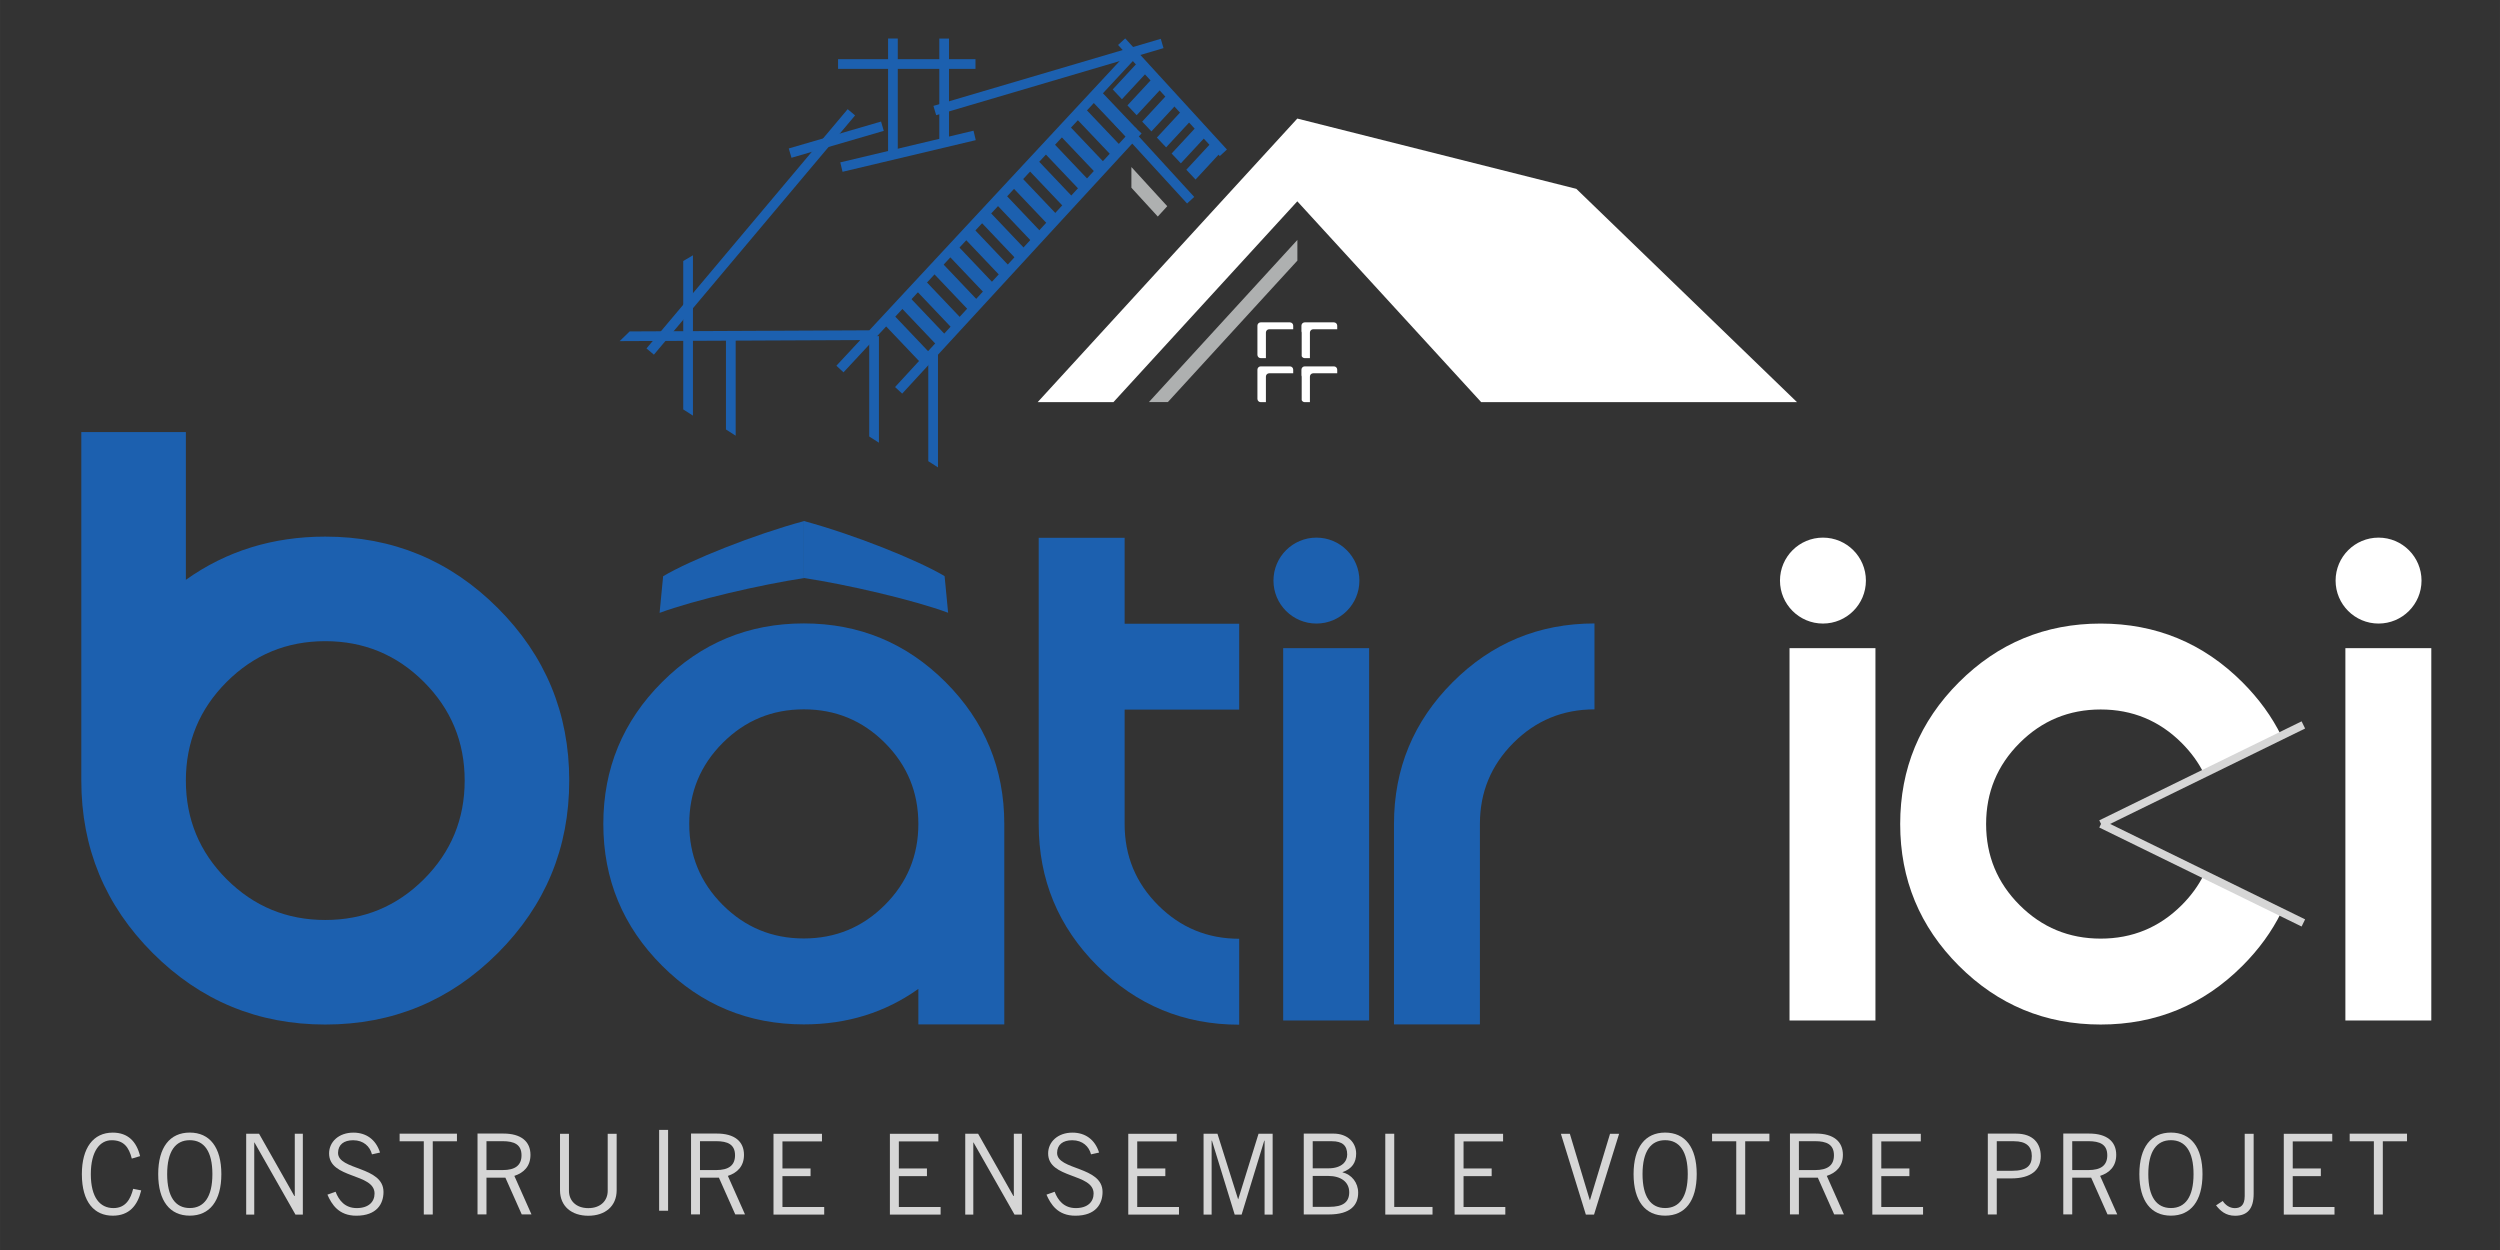 <?xml version="1.0" encoding="UTF-8"?>
<!-- Created with Inkscape (http://www.inkscape.org/) -->
<svg width="300" height="150" version="1.1" viewBox="0 0 79.375 39.688" xmlns="http://www.w3.org/2000/svg">
 <rect x="0" y="0" width="79.375" height="39.688" fill="#333333" stroke="none"/>
 <defs>
  <clipPath id="clipPath2">
   <path transform="translate(-1641 -733.02)" d="M 0,910.325 H 3522.233 V 0 H 0 Z"/>
  </clipPath>
  <clipPath id="clipPath4">
   <path transform="translate(-1718.2 -706.88)" d="M 0,910.325 H 3522.233 V 0 H 0 Z"/>
  </clipPath>
  <clipPath id="clipPath6">
   <path transform="translate(-1736.2 -749.92)" d="M 0,910.325 H 3522.233 V 0 H 0 Z"/>
  </clipPath>
  <clipPath id="clipPath8">
   <path transform="translate(0 2.5e-5)" d="M 0,910.325 H 3522.233 V 0 H 0 Z"/>
  </clipPath>
  <clipPath id="clipPath10">
   <path transform="translate(-1777.8 -716.38)" d="M 0,910.325 H 3522.233 V 0 H 0 Z"/>
  </clipPath>
  <clipPath id="clipPath12">
   <path transform="translate(0 2.5e-5)" d="M 0,910.325 H 3522.233 V 0 H 0 Z"/>
  </clipPath>
  <clipPath id="clipPath14">
   <path transform="translate(-1872.8 -722.25)" d="M 0,910.325 H 3522.233 V 0 H 0 Z"/>
  </clipPath>
  <clipPath id="clipPath16">
   <path transform="translate(0 2.5e-5)" d="M 0,910.325 H 3522.233 V 0 H 0 Z"/>
  </clipPath>
  <clipPath id="clipPath18">
   <path transform="translate(-1725.6 -741.12)" d="M 0,910.325 H 3522.233 V 0 H 0 Z"/>
  </clipPath>
  <clipPath id="clipPath20">
   <path transform="translate(-1692.2 -745.41)" d="M 0,910.325 H 3522.233 V 0 H 0 Z"/>
  </clipPath>
  <clipPath id="clipPath22">
   <path transform="translate(-1773.8 -744.89)" d="M 0,910.325 H 3522.233 V 0 H 0 Z"/>
  </clipPath>
  <clipPath id="clipPath24">
   <path transform="translate(-1833.1 -744.89)" d="M 0,910.325 H 3522.233 V 0 H 0 Z"/>
  </clipPath>
  <clipPath id="clipPath26">
   <path transform="translate(-1898.2 -744.89)" d="M 0,910.325 H 3522.233 V 0 H 0 Z"/>
  </clipPath>
  <clipPath id="clipPath28">
   <path transform="translate(-1860.7 -716.37)" d="M 0,910.325 H 3522.233 V 0 H 0 Z"/>
  </clipPath>
  <clipPath id="clipPath30">
   <path transform="translate(-1860.7 -716.37)" d="M 0,910.325 H 3522.233 V 0 H 0 Z"/>
  </clipPath>
  <clipPath id="clipPath32">
   <path transform="translate(-1631 -673.45)" d="M 0,910.325 H 3522.233 V 0 H 0 Z"/>
  </clipPath>
  <clipPath id="clipPath34">
   <path transform="translate(-1636.7 -671.38)" d="M 0,910.325 H 3522.233 V 0 H 0 Z"/>
  </clipPath>
  <clipPath id="clipPath36">
   <path transform="translate(-1643.3 -670.62)" d="M 0,910.325 H 3522.233 V 0 H 0 Z"/>
  </clipPath>
  <clipPath id="clipPath38">
   <path transform="translate(-1658.1 -677.67)" d="M 0,910.325 H 3522.233 V 0 H 0 Z"/>
  </clipPath>
  <clipPath id="clipPath40">
   <path transform="translate(-1665.2 -679.19)" d="M 0,910.325 H 3522.233 V 0 H 0 Z"/>
  </clipPath>
  <clipPath id="clipPath42">
   <path transform="translate(-1671.5 -675.81)" d="M 0,910.325 H 3522.233 V 0 H 0 Z"/>
  </clipPath>
  <clipPath id="clipPath44">
   <path transform="translate(-1681.1 -680.08)" d="M 0,910.325 H 3522.233 V 0 H 0 Z"/>
  </clipPath>
  <clipPath id="clipPath46">
   <path transform="translate(0 2.5e-5)" d="M 0,910.325 H 3522.233 V 0 H 0 Z"/>
  </clipPath>
  <clipPath id="clipPath48">
   <path transform="translate(-1696.5 -675.81)" d="M 0,910.325 H 3522.233 V 0 H 0 Z"/>
  </clipPath>
  <clipPath id="clipPath50">
   <path transform="translate(-1710.8 -680.08)" d="M 0,910.325 H 3522.233 V 0 H 0 Z"/>
  </clipPath>
  <clipPath id="clipPath52">
   <path transform="translate(-1724.4 -680.08)" d="M 0,910.325 H 3522.233 V 0 H 0 Z"/>
  </clipPath>
  <clipPath id="clipPath54">
   <path transform="translate(-1727.6 -670.62)" d="M 0,910.325 H 3522.233 V 0 H 0 Z"/>
  </clipPath>
  <clipPath id="clipPath56">
   <path transform="translate(-1742.3 -677.67)" d="M 0,910.325 H 3522.233 V 0 H 0 Z"/>
  </clipPath>
  <clipPath id="clipPath58">
   <path transform="translate(-1752.4 -680.08)" d="M 0,910.325 H 3522.233 V 0 H 0 Z"/>
  </clipPath>
  <clipPath id="clipPath60">
   <path transform="translate(-1762.7 -670.62)" d="M 0,910.325 H 3522.233 V 0 H 0 Z"/>
  </clipPath>
  <clipPath id="clipPath62">
   <path transform="translate(-1768.3 -671.51)" d="M 0,910.325 H 3522.233 V 0 H 0 Z"/>
  </clipPath>
  <clipPath id="clipPath64">
   <path transform="translate(-1776.8 -670.62)" d="M 0,910.325 H 3522.233 V 0 H 0 Z"/>
  </clipPath>
  <clipPath id="clipPath66">
   <path transform="translate(-1790.6 -680.08)" d="M 0,910.325 H 3522.233 V 0 H 0 Z"/>
  </clipPath>
  <clipPath id="clipPath68">
   <path transform="translate(-1797.4 -680.08)" d="M 0,910.325 H 3522.233 V 0 H 0 Z"/>
  </clipPath>
  <clipPath id="clipPath70">
   <path transform="translate(-1809.6 -671.38)" d="M 0,910.325 H 3522.233 V 0 H 0 Z"/>
  </clipPath>
  <clipPath id="clipPath72">
   <path transform="translate(-1819 -679.19)" d="M 0,910.325 H 3522.233 V 0 H 0 Z"/>
  </clipPath>
  <clipPath id="clipPath74">
   <path transform="translate(-1825.3 -675.81)" d="M 0,910.325 H 3522.233 V 0 H 0 Z"/>
  </clipPath>
  <clipPath id="clipPath76">
   <path transform="translate(-1839.6 -680.08)" d="M 0,910.325 H 3522.233 V 0 H 0 Z"/>
  </clipPath>
  <clipPath id="clipPath78">
   <path transform="translate(-1848.5 -675.73)" d="M 0,910.325 H 3522.233 V 0 H 0 Z"/>
  </clipPath>
  <clipPath id="clipPath80">
   <path transform="translate(-1857.3 -675.81)" d="M 0,910.325 H 3522.233 V 0 H 0 Z"/>
  </clipPath>
  <clipPath id="clipPath82">
   <path transform="translate(-1868.9 -671.38)" d="M 0,910.325 H 3522.233 V 0 H 0 Z"/>
  </clipPath>
  <clipPath id="clipPath84">
   <path transform="translate(-1878.6 -680.08)" d="M 0,910.325 H 3522.233 V 0 H 0 Z"/>
  </clipPath>
  <clipPath id="clipPath86">
   <path transform="translate(-1887.8 -680.08)" d="M 0,910.325 H 3522.233 V 0 H 0 Z"/>
  </clipPath>
  <clipPath id="clipPath88">
   <path transform="translate(-1893.7 -679.19)" d="M 0,910.325 H 3522.233 V 0 H 0 Z"/>
  </clipPath>
  <clipPath id="clipPath90">
   <path transform="translate(-1766.5 -789.33)" d="M 0,910.325 H 3522.233 V 0 H 0 Z"/>
  </clipPath>
  <clipPath id="clipPath92">
   <path transform="translate(-1749.1 -765.81)" d="M 0,910.325 H 3522.233 V 0 H 0 Z"/>
  </clipPath>
  <clipPath id="clipPath94">
   <path transform="translate(-1750.1 -787.57)" d="M 0,910.325 H 3522.233 V 0 H 0 Z"/>
  </clipPath>
  <clipPath id="clipPath96">
   <path transform="translate(-1761.8 -774.78)" d="M 0,910.325 H 3522.233 V 0 H 0 Z"/>
  </clipPath>
  <clipPath id="clipPath98">
   <path transform="translate(0 2.5e-5)" d="M 0,910.325 H 3522.233 V 0 H 0 Z"/>
  </clipPath>
  <clipPath id="clipPath100">
   <path transform="translate(0 2.5e-5)" d="M 0,910.325 H 3522.233 V 0 H 0 Z"/>
  </clipPath>
  <clipPath id="clipPath102">
   <path transform="translate(-1707.2 -794.44)" d="M 0,910.325 H 3522.233 V 0 H 0 Z"/>
  </clipPath>
  <clipPath id="clipPath104">
   <path transform="translate(-1713.2 -792.8)" d="M 0,910.325 H 3522.233 V 0 H 0 Z"/>
  </clipPath>
  <clipPath id="clipPath106">
   <path transform="translate(-1687.1 -772.96)" d="M 0,910.325 H 3522.233 V 0 H 0 Z"/>
  </clipPath>
  <clipPath id="clipPath108">
   <path transform="translate(-1691.1 -771.37)" d="M 0,910.325 H 3522.233 V 0 H 0 Z"/>
  </clipPath>
  <clipPath id="clipPath110">
   <path transform="translate(-1720.2 -766.8)" d="M 0,910.325 H 3522.233 V 0 H 0 Z"/>
  </clipPath>
  <clipPath id="clipPath112">
   <path transform="translate(-1757.4 -794.64)" d="M 0,910.325 H 3522.233 V 0 H 0 Z"/>
  </clipPath>
  <clipPath id="clipPath114">
   <path transform="translate(-1753.6 -789.08)" d="M 0,910.325 H 3522.233 V 0 H 0 Z"/>
  </clipPath>
  <clipPath id="clipPath116">
   <path transform="translate(-1695.7 -764.23)" d="M 0,910.325 H 3522.233 V 0 H 0 Z"/>
  </clipPath>
  <clipPath id="clipPath118">
   <path transform="translate(0 2.5e-5)" d="M 0,910.325 H 3522.233 V 0 H 0 Z"/>
  </clipPath>
  <clipPath id="clipPath120">
   <path transform="translate(-1713.3 -769.32)" d="M 0,910.325 H 3522.233 V 0 H 0 Z"/>
  </clipPath>
  <clipPath id="clipPath122">
   <path transform="translate(-1724.4 -758.17)" d="M 0,910.325 H 3522.233 V 0 H 0 Z"/>
  </clipPath>
  <clipPath id="clipPath124">
   <path transform="translate(-1747.7 -797.77)" d="M 0,910.325 H 3522.233 V 0 H 0 Z"/>
  </clipPath>
  <clipPath id="clipPath126">
   <path transform="translate(-1745.9 -801.31)" d="M 0,910.325 H 3522.233 V 0 H 0 Z"/>
  </clipPath>
  <clipPath id="clipPath128">
   <path transform="translate(-1747.7 -799.43)" d="M 0,910.325 H 3522.233 V 0 H 0 Z"/>
  </clipPath>
  <clipPath id="clipPath130">
   <path transform="translate(-1749.4 -797.55)" d="M 0,910.325 H 3522.233 V 0 H 0 Z"/>
  </clipPath>
  <clipPath id="clipPath132">
   <path transform="translate(-1751.1 -795.67)" d="M 0,910.325 H 3522.233 V 0 H 0 Z"/>
  </clipPath>
  <clipPath id="clipPath134">
   <path transform="translate(-1752.8 -793.78)" d="M 0,910.325 H 3522.233 V 0 H 0 Z"/>
  </clipPath>
  <clipPath id="clipPath136">
   <path transform="translate(-1754.6 -791.9)" d="M 0,910.325 H 3522.233 V 0 H 0 Z"/>
  </clipPath>
  <clipPath id="clipPath138">
   <path transform="translate(-1745.9 -795.75)" d="M 0,910.325 H 3522.233 V 0 H 0 Z"/>
  </clipPath>
  <clipPath id="clipPath140">
   <path transform="translate(-1744 -793.75)" d="M 0,910.325 H 3522.233 V 0 H 0 Z"/>
  </clipPath>
  <clipPath id="clipPath142">
   <path transform="translate(-1742.1 -791.73)" d="M 0,910.325 H 3522.233 V 0 H 0 Z"/>
  </clipPath>
  <clipPath id="clipPath144">
   <path transform="translate(-1740.3 -789.74)" d="M 0,910.325 H 3522.233 V 0 H 0 Z"/>
  </clipPath>
  <clipPath id="clipPath146">
   <path transform="translate(-1738.4 -787.71)" d="M 0,910.325 H 3522.233 V 0 H 0 Z"/>
  </clipPath>
  <clipPath id="clipPath148">
   <path transform="translate(-1736.5 -785.69)" d="M 0,910.325 H 3522.233 V 0 H 0 Z"/>
  </clipPath>
  <clipPath id="clipPath150">
   <path transform="translate(-1734.7 -783.69)" d="M 0,910.325 H 3522.233 V 0 H 0 Z"/>
  </clipPath>
  <clipPath id="clipPath152">
   <path transform="translate(-1732.8 -781.7)" d="M 0,910.325 H 3522.233 V 0 H 0 Z"/>
  </clipPath>
  <clipPath id="clipPath154">
   <path transform="translate(-1730.9 -779.68)" d="M 0,910.325 H 3522.233 V 0 H 0 Z"/>
  </clipPath>
  <clipPath id="clipPath156">
   <path transform="translate(-1729.1 -777.68)" d="M 0,910.325 H 3522.233 V 0 H 0 Z"/>
  </clipPath>
  <clipPath id="clipPath158">
   <path transform="translate(-1727.1 -775.6)" d="M 0,910.325 H 3522.233 V 0 H 0 Z"/>
  </clipPath>
  <clipPath id="clipPath160">
   <path transform="translate(-1725.3 -773.63)" d="M 0,910.325 H 3522.233 V 0 H 0 Z"/>
  </clipPath>
  <clipPath id="clipPath162">
   <path transform="translate(-1723.4 -771.6)" d="M 0,910.325 H 3522.233 V 0 H 0 Z"/>
  </clipPath>
  <clipPath id="clipPath164">
   <path transform="translate(-1724.2 -799.43)" d="M 0,910.325 H 3522.233 V 0 H 0 Z"/>
  </clipPath>
  <clipPath id="clipPath166">
   <path transform="translate(-1700.7 -761.87)" d="M 0,910.325 H 3522.233 V 0 H 0 Z"/>
  </clipPath>
  <clipPath id="clipPath168">
   <path transform="translate(-1717.5 -761.05)" d="M 0,910.325 H 3522.233 V 0 H 0 Z"/>
  </clipPath>
 </defs>
 <g transform="matrix(.768 0 0 .768 -33.977 -87.527)">
  <g fill="#1c60af">
   <path transform="matrix(.353 0 0 -.353 53.61 142.16)" d="m0 0c-3.183-3.184-4.775-7.034-4.775-11.551s1.592-8.368 4.775-11.552c3.184-3.182 7.034-4.775 11.552-4.775 4.516 0 8.367 1.593 11.551 4.775 3.183 3.184 4.775 7.035 4.775 11.552s-1.592 8.367-4.775 11.551c-3.184 3.184-7.035 4.775-11.551 4.775-4.518 0-8.368-1.591-11.552-4.775m-17.02 29.266h12.245v-17.307c4.735 3.374 10.177 5.061 16.327 5.061 7.89 0 14.626-2.788 20.204-8.367 5.578-5.578 8.367-12.313 8.367-20.204s-2.789-14.627-8.367-20.204c-5.578-5.579-12.314-8.368-20.204-8.368-7.892 0-14.627 2.789-20.204 8.368-5.579 5.577-8.368 12.313-8.368 20.204z" clip-path="url(#clipPath2)"/>
   <path transform="matrix(.353 0 0 -.353 80.822 151.38)" d="m0 0c2.617 2.617 3.924 5.781 3.924 9.493s-1.307 6.876-3.924 9.493c-2.617 2.616-5.781 3.924-9.492 3.924-3.713 0-6.877-1.308-9.494-3.924-2.615-2.617-3.924-5.781-3.924-9.493s1.309-6.876 3.924-9.493c2.617-2.616 5.781-3.924 9.494-3.924 3.711 0 6.875 1.308 9.492 3.924m13.987-13.987h-10.063v4.159c-3.89-2.773-8.363-4.159-13.416-4.159-6.486 0-12.021 2.292-16.604 6.877-4.585 4.583-6.877 10.118-6.877 16.603s2.292 12.02 6.877 16.604c4.583 4.584 10.118 6.876 16.604 6.876 6.484 0 12.019-2.292 16.603-6.876s6.876-10.119 6.876-16.604z" clip-path="url(#clipPath4)"/>
   <path transform="matrix(.353 0 0 -.353 87.182 136.2)" d="m0 0h10.063v-10.064h13.417v-10.062h-13.417v-13.417c0-3.713 1.308-6.877 3.924-9.493 2.617-2.616 5.781-3.925 9.493-3.925v-10.063c-6.485 0-12.02 2.292-16.603 6.877-4.585 4.583-6.877 10.119-6.877 16.604z" clip-path="url(#clipPath6)"/>
   <path transform="matrix(.353 0 0 -.353 -525.31 400.75)" d="m1773.8 692.9h-10.063v43.606h10.063z" clip-path="url(#clipPath8)"/>
   <path transform="matrix(.353 0 0 -.353 101.87 148.03)" d="m0 0c0 6.484 2.292 12.019 6.877 16.604 4.583 4.584 10.118 6.875 16.603 6.875v-10.062c-3.712 0-6.876-1.308-9.493-3.925-2.616-2.616-3.924-5.78-3.924-9.492v-23.48h-10.063z" clip-path="url(#clipPath10)"/>
  </g>
  <g fill="#fff">
   <path transform="matrix(.353 0 0 -.353 -525.31 400.75)" d="m1833.1 692.9h-10.063v43.606h10.063z" clip-path="url(#clipPath12)"/>
   <path transform="matrix(.353 0 0 -.353 135.36 145.96)" d="m0 0c-0.637 1.303-1.509 2.507-2.616 3.614-2.617 2.617-5.781 3.925-9.493 3.925s-6.876-1.308-9.493-3.925c-2.616-2.616-3.924-5.78-3.924-9.492 0-3.713 1.308-6.877 3.924-9.493 2.617-2.616 5.781-3.925 9.493-3.925s6.876 1.309 9.493 3.925c1.107 1.107 1.979 2.311 2.616 3.614l9.05-4.453c-1.114-2.259-2.633-4.349-4.555-6.272-4.584-4.585-10.119-6.876-16.604-6.876s-12.02 2.291-16.603 6.876c-4.585 4.584-6.877 10.119-6.877 16.604 0 6.484 2.292 12.019 6.877 16.604 4.583 4.584 10.118 6.875 16.603 6.875s12.02-2.291 16.604-6.875c1.925-1.926 3.445-4.019 4.56-6.281z" clip-path="url(#clipPath14)"/>
   <path transform="matrix(.353 0 0 -.353 -525.31 400.75)" d="m1898.2 692.9h-10.063v43.606h10.063z" clip-path="url(#clipPath16)"/>
  </g>
  <g fill="#1c60af">
   <path transform="matrix(.353 0 0 -.353 83.437 139.3)" d="m0 0c-4.022 1.495-11.93 3.328-16.905 4.072v6.676c5.793-1.56 13.287-4.551 16.492-6.456z" clip-path="url(#clipPath18)"/>
   <path transform="matrix(.353 0 0 -.353 71.655 137.79)" d="m0 0c3.204 1.905 10.699 4.895 16.491 6.456v-6.676c-4.974-0.745-12.882-2.577-16.904-4.072z" clip-path="url(#clipPath20)"/>
   <path transform="matrix(.353 0 0 -.353 100.44 137.97)" d="m0 0c0-2.779-2.253-5.032-5.032-5.032s-5.032 2.253-5.032 5.032 2.253 5.032 5.032 5.032 5.032-2.253 5.032-5.032" clip-path="url(#clipPath22)"/>
  </g>
  <path transform="matrix(.353 0 0 -.353 121.38 137.97)" d="m0 0c0-2.779-2.253-5.032-5.032-5.032s-5.032 2.253-5.032 5.032 2.253 5.032 5.032 5.032 5.032-2.253 5.032-5.032" clip-path="url(#clipPath24)" fill="#fff"/>
  <path transform="matrix(.353 0 0 -.353 144.35 137.97)" d="m0 0c0-2.779-2.253-5.032-5.032-5.032s-5.032 2.253-5.032 5.032 2.253 5.032 5.032 5.032 5.032-2.253 5.032-5.032" clip-path="url(#clipPath26)" fill="#fff"/>
  <path transform="matrix(.353 0 0 -.353 131.1 148.03)" d="m0 0 23.696 11.595" clip-path="url(#clipPath28)" fill="none" stroke="#d6d6d6" stroke-miterlimit="10" stroke-width=".935"/>
  <path transform="matrix(.353 0 0 -.353 131.1 148.03)" d="m0 0 23.696-11.595" clip-path="url(#clipPath30)" fill="none" stroke="#d6d6d6" stroke-miterlimit="10" stroke-width=".935"/>
  <g fill="#d6d6d6">
   <path transform="matrix(.353 0 0 -.353 50.078 163.18)" d="m0 0c-0.42-1.757-1.39-2.963-3.331-2.963-2.124 0-3.619 1.547-3.619 4.865 0 3.081 1.338 4.864 3.619 4.864 1.758 0 2.78-1.022 3.2-2.753l-0.97-0.289c-0.341 1.338-0.945 2.15-2.361 2.15-1.363 0-2.439-1.258-2.439-3.972 0-2.741 1.076-3.974 2.649-3.974 1.456 0 2.019 1.102 2.308 2.256z" clip-path="url(#clipPath32)"/>
   <path transform="matrix(.353 0 0 -.353 52.086 163.91)" d="m0 0c1.665 0 2.649 1.285 2.649 3.973s-0.984 3.973-2.649 3.973-2.648-1.285-2.648-3.973 0.983-3.973 2.648-3.973m0 8.838c2.321 0 3.698-1.705 3.698-4.865s-1.377-4.865-3.698-4.865-3.697 1.705-3.697 4.865 1.376 4.865 3.697 4.865" clip-path="url(#clipPath34)"/>
   <path transform="matrix(.353 0 0 -.353 54.418 164.18)" d="m0 0v9.467h1.508l4.13-7.29h0.053v7.29h0.944v-9.467h-0.865l-4.8 8.444h-0.026v-8.444z" clip-path="url(#clipPath36)"/>
   <path transform="matrix(.353 0 0 -.353 59.618 161.69)" d="m0 0c-0.236 0.918-0.984 1.652-2.203 1.652-1.101 0-1.757-0.524-1.77-1.468-0.026-2.072 5.323-1.548 5.323-4.59 0-1.377-0.773-2.78-3.186-2.78-2.071 0-2.885 1.338-3.383 2.465l0.958 0.341c0.38-0.996 1.088-1.914 2.478-1.914s2.085 0.734 2.085 1.705c0 2.412-5.324 1.704-5.324 4.694 0 1.364 1.141 2.439 2.845 2.439 1.469 0 2.623-0.774 3.121-2.334z" clip-path="url(#clipPath38)"/>
   <path transform="matrix(.353 0 0 -.353 62.131 161.15)" d="m0 0v-8.576h-1.049v8.576h-2.832v0.892h6.714v-0.892z" clip-path="url(#clipPath40)"/>
   <path transform="matrix(.353 0 0 -.353 64.352 162.34)" d="m0 0h1.901c1.443 0 2.203 0.538 2.203 1.731 0 1.272-0.865 1.652-2.216 1.652h-1.888zm-1.049-5.193v9.468h3.042c2.046 0 3.16-0.918 3.16-2.492 0-1.337-0.773-2.098-1.888-2.465l2.006-4.511h-1.141l-1.914 4.301h-2.216v-4.301z" clip-path="url(#clipPath42)"/>
   <path transform="matrix(.353 0 0 -.353 67.762 160.84)" d="m0 0v-6.688c0-1.101 0.787-2.019 2.268-2.019 1.482 0 2.269 0.918 2.269 2.019v6.688h1.049v-6.609c0-1.888-1.364-2.99-3.318-2.99s-3.317 1.102-3.317 2.99v6.609z" clip-path="url(#clipPath44)"/>
   <path transform="matrix(.353 0 0 -.353 -525.31 400.75)" d="m1691.7 670.62h-1.049v9.467h1.049z" clip-path="url(#clipPath46)"/>
   <path transform="matrix(.353 0 0 -.353 73.179 162.34)" d="m0 0h1.901c1.443 0 2.203 0.538 2.203 1.731 0 1.272-0.865 1.652-2.216 1.652h-1.888zm-1.049-5.193v9.468h3.042c2.046 0 3.16-0.918 3.16-2.492 0-1.337-0.773-2.098-1.888-2.465l2.006-4.511h-1.141l-1.914 4.301h-2.216v-4.301z" clip-path="url(#clipPath48)"/>
   <path transform="matrix(.353 0 0 -.353 78.222 160.84)" d="m0 0v-0.892h-4.629v-3.173h3.292v-0.892h-3.292v-3.619h4.891v-0.891h-5.94v9.467z" clip-path="url(#clipPath50)"/>
   <path transform="matrix(.353 0 0 -.353 83.034 160.84)" d="m0 0v-0.892h-4.629v-3.173h3.291v-0.892h-3.291v-3.619h4.891v-0.891h-5.94v9.467z" clip-path="url(#clipPath52)"/>
   <path transform="matrix(.353 0 0 -.353 84.145 164.18)" d="m0 0v9.467h1.508l4.13-7.29h0.053v7.29h0.944v-9.467h-0.865l-4.8 8.444h-0.026v-8.444z" clip-path="url(#clipPath54)"/>
   <path transform="matrix(.353 0 0 -.353 89.345 161.69)" d="m0 0c-0.236 0.918-0.984 1.652-2.203 1.652-1.101 0-1.757-0.524-1.77-1.468-0.026-2.072 5.323-1.548 5.323-4.59 0-1.377-0.773-2.78-3.186-2.78-2.071 0-2.885 1.338-3.383 2.465l0.958 0.341c0.38-0.996 1.088-1.914 2.478-1.914s2.085 0.734 2.085 1.705c0 2.412-5.324 1.704-5.324 4.694 0 1.364 1.141 2.439 2.845 2.439 1.469 0 2.623-0.774 3.121-2.334z" clip-path="url(#clipPath56)"/>
   <path transform="matrix(.353 0 0 -.353 92.889 160.84)" d="m0 0v-0.892h-4.629v-3.173h3.292v-0.892h-3.292v-3.619h4.891v-0.891h-5.94v9.467z" clip-path="url(#clipPath58)"/>
   <path transform="matrix(.353 0 0 -.353 96.52 164.18)" d="m0 0v8.654h-0.039l-2.649-8.654h-0.813l-2.661 8.654h-0.04v-8.654h-0.944v9.467h1.626l2.413-7.657h0.026l2.373 7.657h1.652v-9.467z" clip-path="url(#clipPath60)"/>
   <path transform="matrix(.353 0 0 -.353 98.51 163.86)" d="m0 0h1.967c1.547 0 2.308 0.525 2.308 1.705 0 1.206-0.971 1.914-2.465 1.914h-1.81zm0 4.51h1.836c1.586 0 2.203 0.814 2.203 1.613 0 1.063-0.577 1.561-1.784 1.561h-2.255zm-1.049 4.066h3.488c1.652 0 2.649-1.049 2.649-2.334 0-1.036-0.459-1.784-1.6-2.177l0.013-0.026c1.062-0.262 1.823-1.207 1.823-2.387 0-1.416-0.866-2.544-3.436-2.544h-2.937z" clip-path="url(#clipPath62)"/>
   <path transform="matrix(.353 0 0 -.353 101.51 164.18)" d="m0 0v9.467h1.049v-8.575h4.484v-0.892z" clip-path="url(#clipPath64)"/>
   <path transform="matrix(.353 0 0 -.353 106.38 160.84)" d="m0 0v-0.892h-4.629v-3.173h3.292v-0.892h-3.292v-3.619h4.891v-0.891h-5.94v9.467z" clip-path="url(#clipPath66)"/>
   <path transform="matrix(.353 0 0 -.353 108.77 160.84)" d="m0 0h1.049l2.334-7.763h0.026l2.347 7.763h1.062l-2.937-9.467h-0.957z" clip-path="url(#clipPath68)"/>
   <path transform="matrix(.353 0 0 -.353 113.08 163.91)" d="m0 0c1.665 0 2.649 1.285 2.649 3.973s-0.984 3.973-2.649 3.973-2.648-1.285-2.648-3.973 0.983-3.973 2.648-3.973m0 8.838c2.321 0 3.698-1.705 3.698-4.865s-1.377-4.865-3.698-4.865-3.697 1.705-3.697 4.865 1.376 4.865 3.697 4.865" clip-path="url(#clipPath70)"/>
   <path transform="matrix(.353 0 0 -.353 116.39 161.15)" d="m0 0v-8.576h-1.049v8.576h-2.832v0.892h6.714v-0.892z" clip-path="url(#clipPath72)"/>
   <path transform="matrix(.353 0 0 -.353 118.61 162.34)" d="m0 0h1.901c1.443 0 2.203 0.538 2.203 1.731 0 1.272-0.865 1.652-2.216 1.652h-1.888zm-1.049-5.193v9.468h3.042c2.046 0 3.16-0.918 3.16-2.492 0-1.337-0.773-2.098-1.888-2.465l2.006-4.511h-1.141l-1.914 4.301h-2.216v-4.301z" clip-path="url(#clipPath74)"/>
   <path transform="matrix(.353 0 0 -.353 123.65 160.84)" d="m0 0v-0.892h-4.629v-3.173h3.292v-0.892h-3.292v-3.619h4.891v-0.891h-5.94v9.467z" clip-path="url(#clipPath76)"/>
   <path transform="matrix(.353 0 0 -.353 126.79 162.37)" d="m0 0h1.783c1.744 0 2.321 0.603 2.321 1.731 0 1.127-0.669 1.731-2.085 1.731h-2.019zm-1.049-5.114v9.467h3.304c2.019 0 2.898-1.154 2.898-2.649 0-1.573-1.088-2.596-3.475-2.596h-1.678v-4.222z" clip-path="url(#clipPath78)"/>
   <path transform="matrix(.353 0 0 -.353 129.91 162.34)" d="m0 0h1.901c1.443 0 2.203 0.538 2.203 1.731 0 1.272-0.865 1.652-2.216 1.652h-1.888zm-1.049-5.193v9.468h3.042c2.046 0 3.16-0.918 3.16-2.492 0-1.337-0.773-2.098-1.888-2.465l2.006-4.511h-1.141l-1.914 4.301h-2.216v-4.301z" clip-path="url(#clipPath80)"/>
   <path transform="matrix(.353 0 0 -.353 133.99 163.91)" d="m0 0c1.665 0 2.649 1.285 2.649 3.973s-0.984 3.973-2.649 3.973-2.649-1.285-2.649-3.973 0.984-3.973 2.649-3.973m0 8.838c2.321 0 3.698-1.705 3.698-4.865s-1.377-4.865-3.698-4.865-3.697 1.705-3.697 4.865 1.376 4.865 3.697 4.865" clip-path="url(#clipPath82)"/>
   <path transform="matrix(.353 0 0 -.353 137.41 160.84)" d="m0 0v-7.029c0-1.783-0.76-2.57-2.177-2.57-1.101 0-1.73 0.578-2.229 1.22l0.787 0.511c0.302-0.485 0.826-0.839 1.416-0.839 0.643 0 1.154 0.315 1.154 1.403v7.304z" clip-path="url(#clipPath84)"/>
   <path transform="matrix(.353 0 0 -.353 140.66 160.84)" d="m0 0v-0.892h-4.629v-3.173h3.291v-0.892h-3.291v-3.619h4.891v-0.891h-5.94v9.467z" clip-path="url(#clipPath86)"/>
   <path transform="matrix(.353 0 0 -.353 142.75 161.15)" d="m0 0v-8.576h-1.049v8.576h-2.832v0.892h6.714v-0.892z" clip-path="url(#clipPath88)"/>
  </g>
  <path transform="matrix(.353 0 0 -.353 97.873 122.29)" d="m0 0-21.535-23.52h-8.873l30.408 33.211 32.678-8.23 25.843-24.981h-36.986z" clip-path="url(#clipPath90)" fill="#fff"/>
  <path transform="matrix(.353 0 0 -.353 91.738 130.59)" d="M 0,0 17.388,18.991 V 16.568 L 2.219,0 Z" clip-path="url(#clipPath92)" fill="#aeb0b0"/>
  <path transform="matrix(.353 0 0 -.353 92.105 122.92)" d="m0 0-3.09 3.375v2.423l4.199-4.587z" clip-path="url(#clipPath94)" fill="#aeb0b0"/>
  <path transform="matrix(.353 0 0 -.353 96.224 127.43)" d="m0 0v-3.421c0-0.212 0.174-0.384 0.385-0.384h0.609v2.997c0 0.212 0.173 0.386 0.385 0.386h2.812v0.422c0 0.211-0.173 0.385-0.385 0.385h-3.421c-0.211 0-0.385-0.174-0.385-0.385m0-5.155v-3.421c0-0.212 0.174-0.385 0.385-0.385h0.609v2.999c0 0.212 0.173 0.384 0.385 0.384h2.812v0.423c0 0.212-0.173 0.385-0.385 0.385h-3.421c-0.211 0-0.385-0.173-0.385-0.385m5.155 0v-0.658c0.019-0.046 0.03-0.096 0.03-0.149v-2.763c0.06-0.139 0.196-0.236 0.355-0.236h0.608v2.999c0 0.212 0.174 0.384 0.386 0.384h2.812v0.423c0 0.212-0.173 0.385-0.387 0.385h-3.419c-0.211 0-0.385-0.173-0.385-0.385m0 5.155v-0.658c0.019-0.046 0.03-0.097 0.03-0.15v-2.763c0.06-0.138 0.196-0.234 0.355-0.234h0.608v2.997c0 0.212 0.174 0.386 0.386 0.386h2.812v0.422c0 0.211-0.173 0.385-0.387 0.385h-3.419c-0.211 0-0.385-0.174-0.385-0.385" clip-path="url(#clipPath96)" fill="#fff"/>
  <g fill="#1c60af">
   <path transform="matrix(.353 0 0 -.353 -525.31 400.75)" d="m1718.6 794.33h-1.137v13.573h1.137z" clip-path="url(#clipPath98)"/>
   <path transform="matrix(.353 0 0 -.353 -525.31 400.75)" d="m1724.6 795.89h-1.137v12.008h1.137z" clip-path="url(#clipPath100)"/>
   <path transform="matrix(.353 0 0 -.353 76.961 120.49)" d="m0 0-0.317 1.091 10.809 3.152 0.317-1.091z" clip-path="url(#clipPath102)"/>
   <path transform="matrix(.353 0 0 -.353 79.072 121.07)" d="m0 0-0.262 1.105 15.602 3.709 0.262-1.106z" clip-path="url(#clipPath104)"/>
   <path transform="matrix(.353 0 0 -.353 69.857 128.07)" d="m0 0 1.175 1.136 28.08 0.131 6e-3 -1.136z" clip-path="url(#clipPath106)"/>
   <path transform="matrix(.353 0 0 -.353 71.274 128.63)" d="m0 0-0.869 0.731 23.561 28.021 0.869-0.731z" clip-path="url(#clipPath108)"/>
   <path transform="matrix(.353 0 0 -.353 81.538 130.24)" d="m0 0-0.836 0.769 28.039 30.471 0.835-0.769z" clip-path="url(#clipPath110)"/>
   <path transform="matrix(.353 0 0 -.353 94.668 120.42)" d="m0 0-11.911 13.013 0.837 0.768 11.911-13.014z" clip-path="url(#clipPath112)"/>
   <path transform="matrix(.353 0 0 -.353 93.316 122.38)" d="m0 0-8.553 9.34 0.838 0.767 8.552-9.339z" clip-path="url(#clipPath114)"/>
   <path transform="matrix(.353 0 0 -.353 72.888 131.15)" d="m0 0-1.137 0.727v17.382l1.137 0.669z" clip-path="url(#clipPath116)"/>
   <path transform="matrix(.353 0 0 -.353 -525.31 400.75)" d="m1727.7 804.35h-16.092v1.136h16.092z" clip-path="url(#clipPath118)"/>
   <path transform="matrix(.353 0 0 -.353 79.112 129.36)" d="m0 0-0.832 0.773 34.032 36.607 0.831-0.773z" clip-path="url(#clipPath120)"/>
   <path transform="matrix(.353 0 0 -.353 83.018 133.29)" d="m0 0-1.137 0.727v12.853h1.137z" clip-path="url(#clipPath122)"/>
   <path transform="matrix(.353 0 0 -.353 91.259 119.32)" d="m0 0-1.07-1.144-4.421 4.654 1.069 1.144z" clip-path="url(#clipPath124)"/>
   <path transform="matrix(.353 0 0 -.353 90.623 118.07)" d="m0 0-1.08 1.149 3.093 3.341 1.081-1.149z" clip-path="url(#clipPath126)"/>
   <path transform="matrix(.353 0 0 -.353 91.232 118.73)" d="m0 0-1.08 1.149 3.094 3.341 1.08-1.149z" clip-path="url(#clipPath128)"/>
   <path transform="matrix(.353 0 0 -.353 91.841 119.4)" d="m0 0-1.08 1.149 3.093 3.341 1.081-1.149z" clip-path="url(#clipPath130)"/>
   <path transform="matrix(.353 0 0 -.353 92.449 120.06)" d="m0 0-1.08 1.149 3.094 3.341 1.08-1.149z" clip-path="url(#clipPath132)"/>
   <path transform="matrix(.353 0 0 -.353 93.058 120.72)" d="m0 0-1.08 1.149 3.093 3.341 1.081-1.149z" clip-path="url(#clipPath134)"/>
   <path transform="matrix(.353 0 0 -.353 93.666 121.39)" d="m0 0-1.08 1.149 3.094 3.341 1.08-1.149z" clip-path="url(#clipPath136)"/>
   <path transform="matrix(.353 0 0 -.353 90.601 120.03)" d="m0 0-1.07-1.144-4.421 4.654 1.069 1.144z" clip-path="url(#clipPath138)"/>
   <path transform="matrix(.353 0 0 -.353 89.939 120.74)" d="m0 0-1.07-1.144-4.421 4.654 1.069 1.144z" clip-path="url(#clipPath140)"/>
   <path transform="matrix(.353 0 0 -.353 89.28 121.45)" d="m0 0-1.07-1.144-4.421 4.654 1.069 1.144z" clip-path="url(#clipPath142)"/>
   <path transform="matrix(.353 0 0 -.353 88.623 122.15)" d="m0 0-1.07-1.144-4.421 4.654 1.069 1.144z" clip-path="url(#clipPath144)"/>
   <path transform="matrix(.353 0 0 -.353 87.963 122.87)" d="m0 0-1.07-1.144-4.421 4.654 1.069 1.144z" clip-path="url(#clipPath146)"/>
   <path transform="matrix(.353 0 0 -.353 87.299 123.58)" d="m0 0-1.07-1.144-4.421 4.654 1.069 1.144z" clip-path="url(#clipPath148)"/>
   <path transform="matrix(.353 0 0 -.353 86.642 124.29)" d="m0 0-1.07-1.144-4.421 4.654 1.069 1.144z" clip-path="url(#clipPath150)"/>
   <path transform="matrix(.353 0 0 -.353 85.985 124.99)" d="m0 0-1.07-1.144-4.421 4.654 1.069 1.144z" clip-path="url(#clipPath152)"/>
   <path transform="matrix(.353 0 0 -.353 85.328 125.7)" d="m0 0-1.07-1.144-4.421 4.654 1.069 1.144z" clip-path="url(#clipPath154)"/>
   <path transform="matrix(.353 0 0 -.353 84.671 126.4)" d="m0 0-1.07-1.144-4.421 4.654 1.069 1.144z" clip-path="url(#clipPath156)"/>
   <path transform="matrix(.353 0 0 -.353 83.984 127.14)" d="m0 0-1.07-1.144-4.421 4.654 1.069 1.144z" clip-path="url(#clipPath158)"/>
   <path transform="matrix(.353 0 0 -.353 83.343 127.83)" d="m0 0-1.07-1.144-4.421 4.654 1.069 1.144z" clip-path="url(#clipPath160)"/>
   <path transform="matrix(.353 0 0 -.353 82.67 128.55)" d="m0 0-1.07-1.144-4.421 4.654 1.069 1.144z" clip-path="url(#clipPath162)"/>
   <path transform="matrix(.353 0 0 -.353 82.943 118.73)" d="m0 0-0.321 1.09 26.625 7.855 0.322-1.09z" clip-path="url(#clipPath164)"/>
   <path transform="matrix(.353 0 0 -.353 74.654 131.98)" d="m0 0-1.137 0.727v10.938h1.137z" clip-path="url(#clipPath166)"/>
   <path transform="matrix(.353 0 0 -.353 80.577 132.27)" d="m0 0-1.137 0.727v11.756h1.137z" clip-path="url(#clipPath168)"/>
  </g>
 </g>
</svg>
